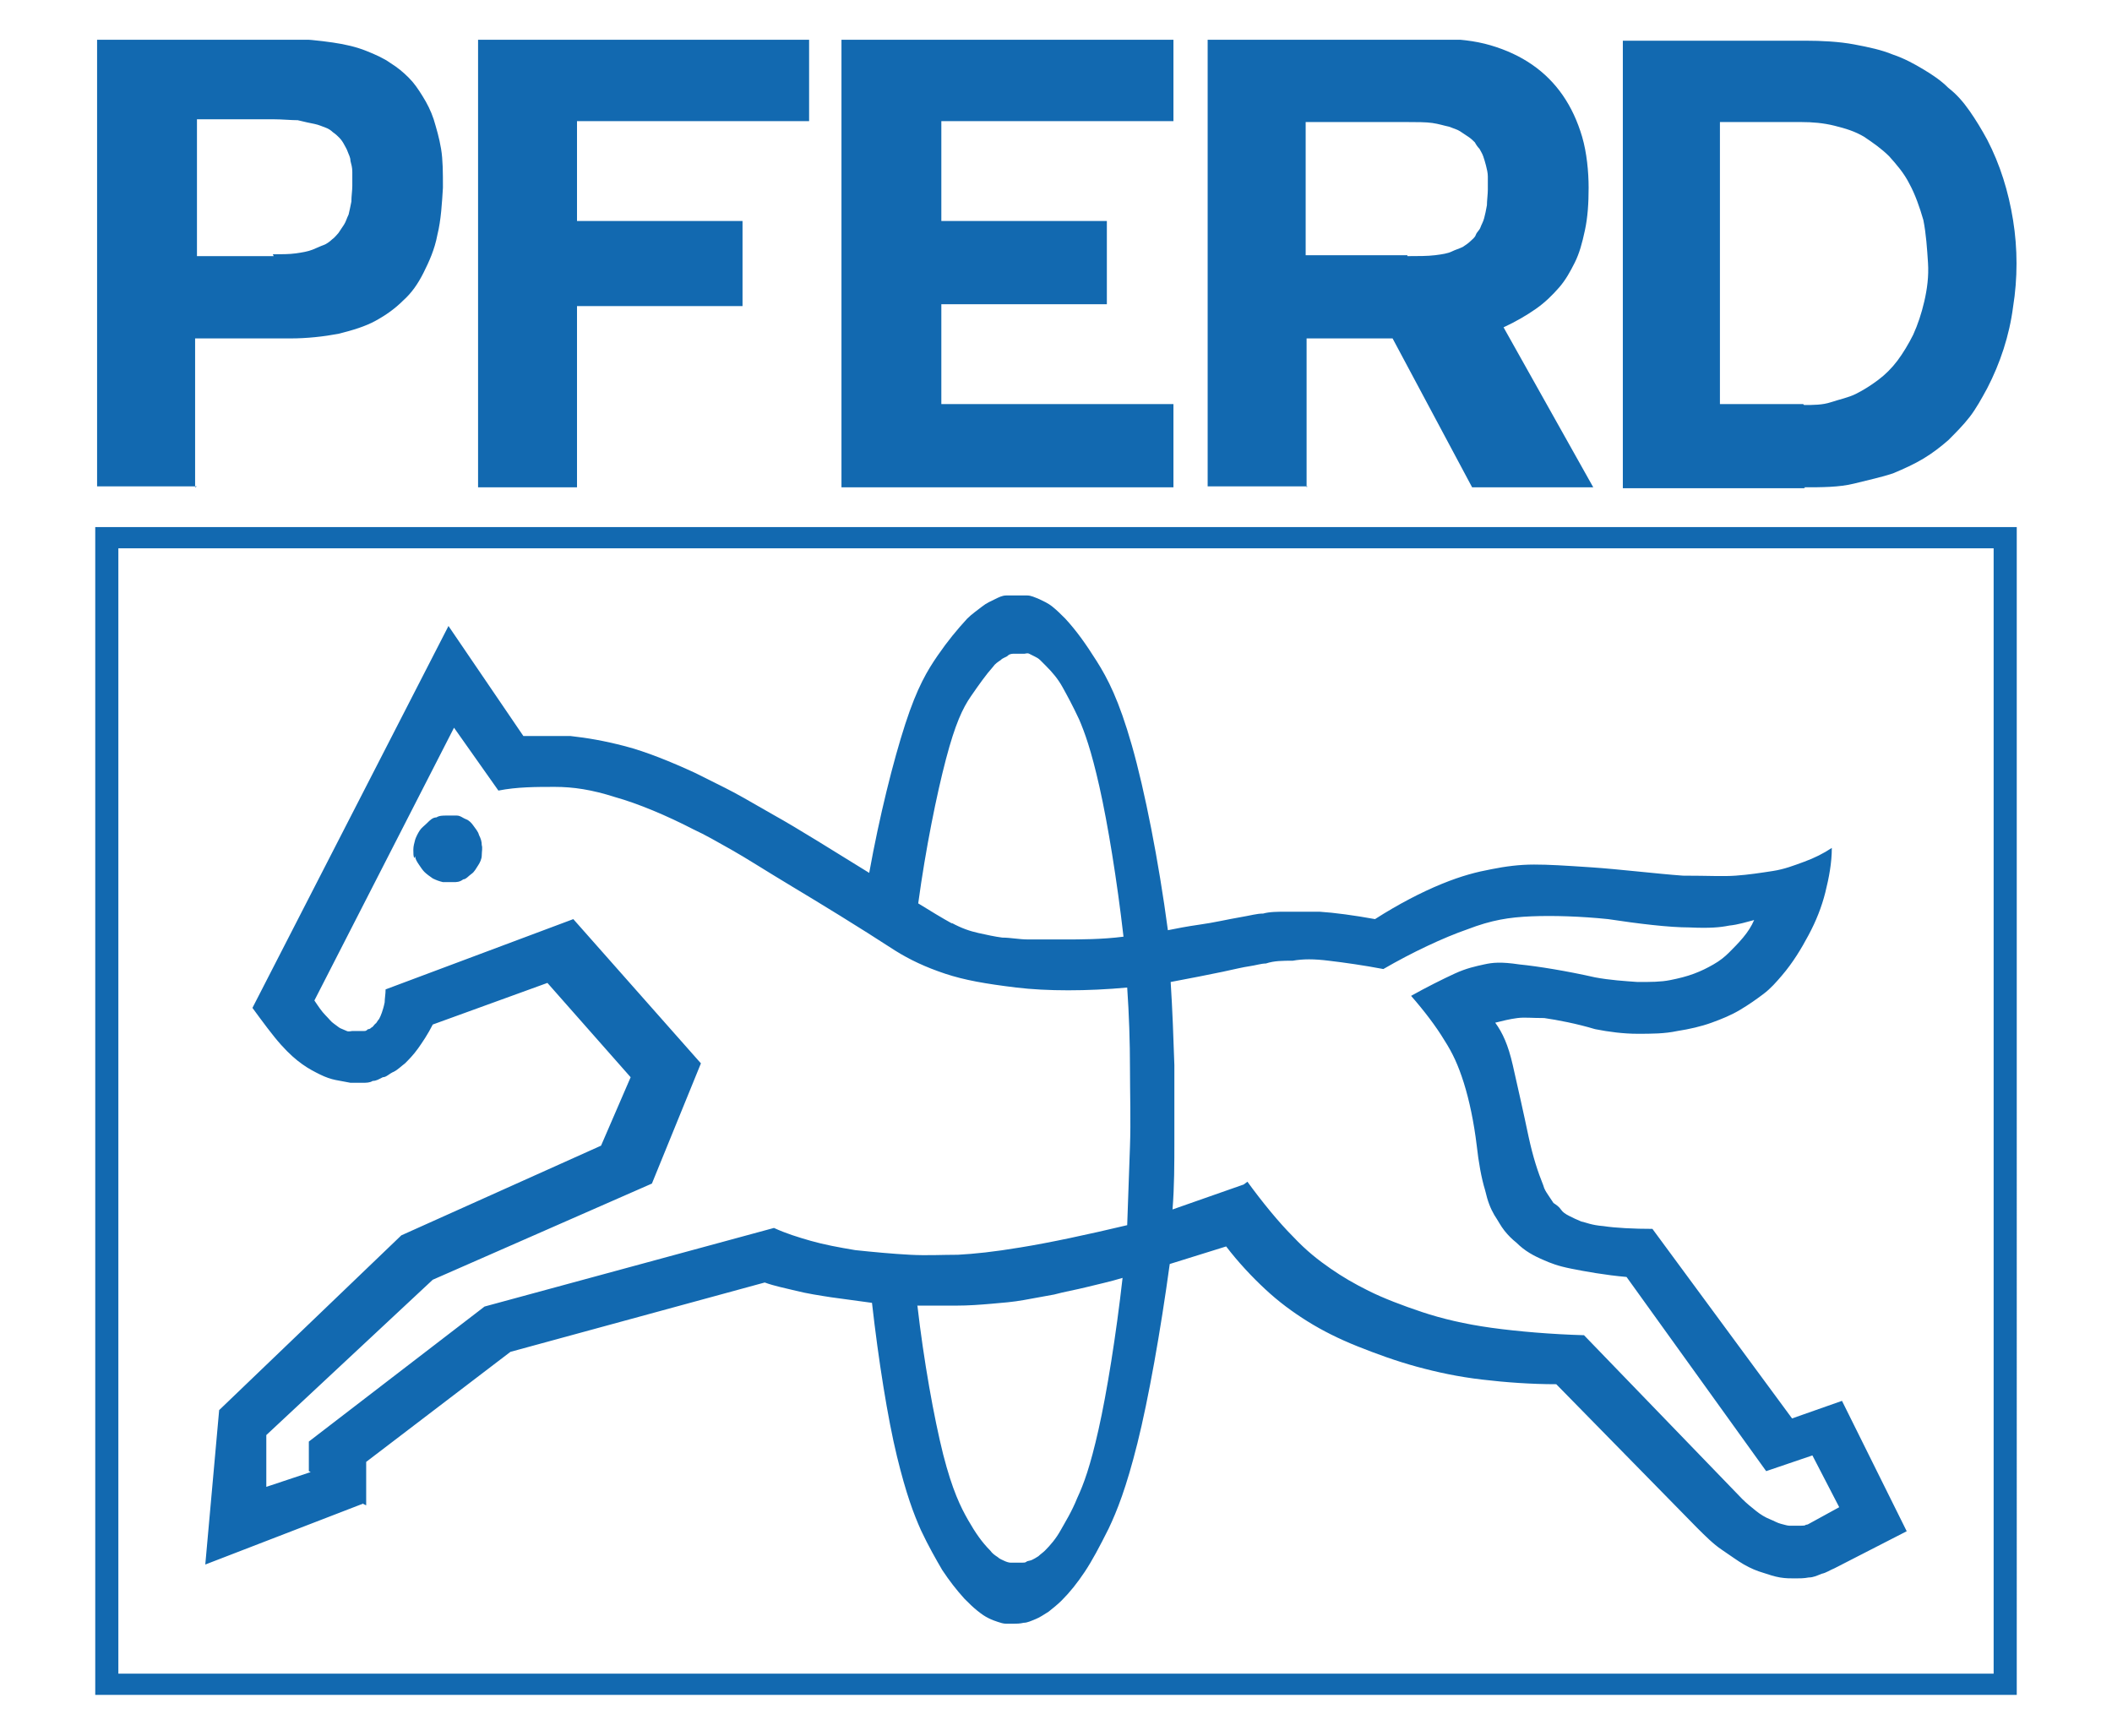<?xml version="1.0" encoding="UTF-8"?>
<svg id="logo" xmlns="http://www.w3.org/2000/svg" xmlns:xlink="http://www.w3.org/1999/xlink" version="1.1" viewBox="0 0 228.4 187.7">
  <!-- Generator: Adobe Illustrator 29.1.0, SVG Export Plug-In . SVG Version: 2.1.0 Build 142)  -->
  <defs>
    <style>
      .st0 {
        fill: none;
      }

      .st1 {
        fill: #1269b0;
        fill-rule: evenodd;
      }

      .st2 {
        clip-path: url(#clippath);
      }
    </style>
    <clipPath id="clippath">
      <rect class="st0" x="10.3" y="4.3" width="207.8" height="179"/>
    </clipPath>
  </defs>
  <g id="Ebene_1-2">
    <g class="st2">
      <path class="st1" d="M39.6,162.6v-4.5l15.6-11.9,27.5-7.5c1.1.4,2.2.6,3.4.9,1.2.3,2.5.5,3.8.7,1.4.2,2.9.4,4.4.6.7,6.2,1.7,12.5,2.7,16.6s1.8,6.2,2.6,8c.8,1.7,1.6,3.1,2.3,4.3.8,1.2,1.5,2.1,2.4,3.1.5.5.9.9,1.4,1.3s.8.6,1.2.8c.4.2.7.3,1,.4.3.1.6.2.9.2h.8c.3,0,.7,0,1.1-.1.4,0,.8-.2,1.3-.4s.9-.5,1.4-.8c.5-.4,1-.8,1.4-1.2.9-.9,1.7-1.9,2.5-3.1.8-1.2,1.6-2.7,2.6-4.7.9-1.9,1.9-4.4,3.1-9.2s2.5-12.1,3.5-19.4l6.1-1.9c1.3,1.7,2.8,3.3,4.2,4.6,1.5,1.4,3,2.5,4.6,3.5s3.4,1.9,5.4,2.7,4.2,1.6,6.4,2.2c2.2.6,4.5,1.1,7.1,1.4,2.5.3,5.3.5,8,.5l15.2,15.5c.9.9,1.8,1.8,2.7,2.4s1.7,1.2,2.4,1.6,1.4.7,2.1.9c.6.2,1.2.4,1.8.5.6.1,1.1.1,1.6.1s1,0,1.5-.1c.5,0,.9-.2,1.4-.4.5-.1.9-.4,1.4-.6l7.8-4-7-14.1-5.4,1.9-15.1-20.5c-2,0-4-.1-5.3-.3-1.3-.1-1.9-.4-2.4-.5-.5-.2-.9-.4-1.3-.6-.4-.2-.7-.4-.9-.7s-.5-.5-.8-.7c-.2-.3-.4-.6-.6-.9-.2-.3-.4-.6-.5-1-.6-1.5-1.1-3-1.6-5.3-.5-2.4-1.2-5.5-1.7-7.7s-1.1-3.5-1.9-4.6c.8-.2,1.6-.4,2.4-.5s1.5,0,2.9,0c1.4.2,3.5.6,5.5,1.2,1.5.3,3.1.5,4.6.5s2.9,0,4.3-.3c1.3-.2,2.6-.5,3.7-.9s2.1-.8,3.1-1.4,1.7-1.1,2.5-1.7,1.4-1.3,2-2c1.2-1.4,2.1-2.9,2.9-4.4s1.4-3,1.8-4.6.7-3.2.7-4.8c-.9.6-1.9,1.1-3,1.5s-2.1.8-3.4,1-2.6.4-4,.5-2.9,0-5.7,0c-2.8-.2-6.9-.7-9.9-.9s-4.6-.3-6.2-.3-3.1.2-4.6.5c-1.6.3-3.2.7-5.4,1.6s-4.7,2.2-7.2,3.8c-2.2-.4-4.4-.7-6-.8-1.6,0-2.7,0-3.6,0s-1.8,0-2.5.2c-.7,0-1.3.2-2.5.4-1.2.2-2.9.6-4.4.8-1.4.2-2.4.4-3.4.6-1-7.5-2.5-15.1-3.9-20s-2.6-7.2-3.8-9.1c-1.2-1.9-2.2-3.3-3.4-4.6-.5-.5-.9-.9-1.4-1.3s-1-.6-1.4-.8c-.5-.2-.9-.4-1.3-.4s-.8,0-1.2,0-.7,0-1.1,0-.8.2-1.2.4c-.4.2-.9.4-1.4.8s-1.1.8-1.6,1.3c-1.1,1.2-2.1,2.4-3.2,4s-2.2,3.4-3.5,7.4-2.8,10-3.9,16.1c-3.9-2.4-7.7-4.8-10.4-6.3-2.6-1.5-4-2.3-5.2-2.9s-2.2-1.1-3.2-1.6c-2.6-1.2-5.3-2.3-7.6-2.9s-4.1-.9-5.9-1.1c-1.8,0-3.4,0-5.1,0l-8.1-11.9-21.2,41.3c1.1,1.5,2.2,3,3.1,4s1.6,1.6,2.3,2.1c.7.5,1.3.8,1.9,1.1.6.3,1.2.5,1.7.6s1.1.2,1.6.3h1.3c.4,0,.8,0,1.1-.2.4,0,.7-.2,1.1-.4.4,0,.7-.4,1.2-.6.4-.2.8-.6,1.2-.9.4-.4.9-.9,1.4-1.6s1.1-1.6,1.6-2.6l12.4-4.5,9,10.2-3.2,7.4-21.6,9.7-19.7,18.9-1.5,16.7,17.1-6.6h-.1l.4.2ZM33.4,159.1v-3.2l19-14.6,31.3-8.5c1.3.6,2.6,1,4,1.4s3,.7,4.8,1c1.9.2,4,.4,5.9.5s3.4,0,5.2,0c1.8-.1,3.8-.3,6.8-.8,3.1-.5,7.3-1.4,11.5-2.4.1-2.8.2-5.7.3-8.5s0-5.7,0-8.5-.1-5.8-.3-8.7c-4.3.4-8.7.4-12,0s-5.6-.8-7.7-1.5-3.8-1.5-5.4-2.5c-4-2.6-8.1-5.1-11.1-6.9s-5-3.1-6.6-4-2.8-1.6-4.1-2.2c-2.9-1.5-6-2.8-8.5-3.5-2.5-.8-4.5-1.1-6.5-1.1s-4.1,0-6.1.4l-4.8-6.8-15.1,29.5c.4.6.8,1.2,1.2,1.6.4.4.6.7.9.9.3.2.5.4.7.5s.5.2.7.3.5,0,.6,0h.9c.1,0,.3,0,.4,0,.1,0,.2,0,.4-.2.1,0,.2,0,.4-.2.1,0,.2-.2.4-.4.1,0,.2-.3.4-.5.1-.2.2-.4.3-.7s.2-.6.3-1.1c0-.4.1-.9.1-1.4l20.3-7.6,13.8,15.6-5.3,13-23.7,10.4-18,16.8v5.6l4.8-1.6M102.9,99.8c1.1.6,2,.9,2.9,1.1s1.8.4,2.6.5c.9,0,1.8.2,2.8.2s2.1,0,3.9,0c1.7,0,4.1,0,6.4-.3-.7-6.1-1.7-12.2-2.6-16.2-.9-4-1.6-5.9-2.2-7.3-.7-1.5-1.3-2.6-1.8-3.5s-1.1-1.6-1.8-2.3-.4-.4-.6-.6-.4-.3-.6-.4-.4-.2-.6-.3-.4,0-.5,0h-1.1c-.2,0-.5,0-.7.2s-.5.2-.8.5c-.3.2-.6.4-.8.7-.8.9-1.5,1.9-2.4,3.2s-1.7,3-2.7,6.8-2.2,9.7-3,15.6c1.3.8,2.6,1.6,3.7,2.2M99.2,141.1c.7,6.1,1.8,12.2,2.8,16.2,1,3.9,1.9,5.7,2.7,7.1s1.5,2.4,2.4,3.3c.2.3.5.5.8.7.2.2.5.3.7.4s.5.2.7.2h1.2c.2,0,.4,0,.5-.1s.4-.1.6-.2.4-.2.7-.4c.2-.2.5-.4.7-.6.6-.6,1.2-1.3,1.7-2.2s1.2-2,1.8-3.5c.7-1.5,1.4-3.4,2.3-7.4s1.9-10.2,2.6-16.4c-1.3.4-2.7.7-3.9,1s-2.4.5-3.5.8c-1.1.2-2.2.4-3.3.6-1.1.2-2.3.3-3.5.4-1.2.1-2.4.2-3.8.2h-4.2M134.9,127.8c1.6,2.2,3.4,4.4,4.9,5.9,1.5,1.6,2.8,2.6,4.1,3.5s2.5,1.6,4.1,2.4c1.6.8,3.7,1.6,5.8,2.3s4.6,1.3,7.5,1.7,6.5.7,10,.8l17.1,17.7c.5.5,1,.9,1.5,1.3.5.4,1,.7,1.5.9s.8.4,1.2.5c.4.1.7.2.9.2h1.3c.2,0,.4,0,.5-.1.2,0,.3-.1.5-.2l3.1-1.7-2.9-5.6-5,1.7-15.1-21c-2.3-.2-4.5-.6-6-.9s-2.2-.6-2.9-.9-1.1-.5-1.6-.8-1-.7-1.4-1.1c-.5-.4-.9-.8-1.3-1.3s-.7-1.1-1.1-1.7c-.4-.7-.7-1.4-1-2.7-.4-1.3-.7-3-.9-4.8-.3-2.5-.8-4.9-1.4-6.8s-1.2-3.2-2.1-4.6c-.9-1.5-2.2-3.2-3.6-4.8,1.6-.9,3.4-1.8,4.7-2.4s2.3-.8,3.2-1c.9-.2,1.8-.3,3.8,0,2,.2,5.1.7,8.2,1.4,1.6.3,3.2.4,4.6.5,1.4,0,2.5,0,3.5-.2s1.8-.4,2.6-.7,1.4-.6,2.1-1,1.2-.8,1.7-1.3,1-1,1.5-1.6.9-1.2,1.2-1.9c-.8.2-1.7.5-2.7.6-1,.2-2.1.3-4.3.2-2.2,0-5.5-.4-8.8-.9-2.9-.3-5.9-.4-8.3-.3s-4.3.4-6.9,1.4c-2.6.9-6,2.5-9.1,4.3-2.1-.4-4.2-.7-5.9-.9-1.6-.2-2.8-.2-3.9,0-1.1,0-2,0-2.9.3-.5,0-1.1.2-1.8.3s-1.5.3-2.9.6c-1.4.3-3.5.7-5.6,1.1.2,3.1.3,6.1.4,9v8.1c0,2.6,0,5-.2,7.5l7.7-2.7M215.6,59.3H12.8v121.7h202.8V59.3h0ZM44.9,92.6c0,.3.2.6.4.9.2.3.4.6.6.8.2.2.6.5.9.7.4.2.7.3,1.1.4h1.1c.4,0,.7,0,1.1-.3.3,0,.6-.4.9-.6s.5-.6.7-.9.4-.7.4-1.1.1-.8,0-1.1c0-.4-.1-.7-.3-1.1-.1-.4-.4-.7-.6-1s-.5-.6-.8-.7-.6-.4-1-.4c-.4,0-.7,0-1.1,0s-.8,0-1.1.2c-.4,0-.7.3-1,.6s-.6.5-.8.8-.4.7-.5,1c-.1.4-.2.7-.2,1.1s0,.7.1.9M218.1,57H10.3v126.4h207.8V57h0ZM21.1,52.7v-16.1h10.3c1.8,0,3.6-.2,5.2-.5,1.6-.4,2.9-.8,4-1.4s2.1-1.3,3-2.2c.9-.8,1.6-1.8,2.2-3s1.2-2.5,1.5-4.1c.4-1.6.5-3.5.6-5.1,0-1.6,0-3-.2-4.2-.2-1.2-.5-2.2-.8-3.2-.3-.9-.7-1.7-1.2-2.5s-.9-1.4-1.5-2c-.6-.6-1.2-1.1-2-1.6-.7-.5-1.6-.9-2.6-1.3s-2.2-.7-3.6-.9c-1.4-.2-3.1-.4-4.8-.4H10.5v48.4h10.8M29.5,27.5c.9,0,1.8,0,2.5-.1s1.3-.2,1.8-.4c.5-.2.9-.4,1.2-.5s.7-.4.9-.6c.3-.2.5-.5.7-.7.2-.3.4-.6.6-.9s.3-.7.5-1.1c.1-.4.2-.9.3-1.4,0-.6.1-1.2.1-1.7v-1.5c0-.5-.1-.8-.2-1.2,0-.4-.2-.7-.3-1-.1-.3-.3-.6-.4-.8s-.3-.5-.5-.7-.4-.4-.7-.6c-.2-.2-.5-.4-.8-.5s-.7-.3-1.2-.4c-.5-.1-1-.2-1.8-.4-.7,0-1.7-.1-2.6-.1h-8.3v14.8h8.3M62.4,52.7v-19.6h17.9v-9.2h-17.9v-10.8h25.1V4.3h-35.8v48.4h10.8M126.9,52.7v-9h-25.1v-10.8h17.9v-9h-17.9v-10.8h25.1V4.3h-35.9v48.4h35.9M195.1,52.7c1.9,0,3.8,0,5.4-.4s3-.7,4.2-1.1c1.2-.5,2.3-1,3.3-1.6s1.9-1.3,2.7-2c.8-.8,1.6-1.6,2.3-2.5s1.3-2,1.9-3.1c1.4-2.7,2.4-5.7,2.8-8.8.5-3.1.5-6.3,0-9.4s-1.4-6-2.8-8.7c-.6-1.1-1.2-2.1-1.9-3.1s-1.4-1.8-2.3-2.5c-.8-.8-1.7-1.4-2.7-2s-2.1-1.2-3.3-1.6c-1.2-.5-2.6-.8-4.2-1.1-1.6-.3-3.5-.4-5.3-.4h-19.7v48.4h19.7M195.1,43.8c1,0,2,0,2.9-.3s1.9-.5,2.7-.9,1.6-.9,2.4-1.5,1.5-1.3,2.1-2.1,1.2-1.8,1.7-2.8c.5-1.1.9-2.3,1.2-3.6.3-1.3.5-2.7.4-4.2s-.2-3.1-.5-4.6c-.4-1.4-.9-2.8-1.5-3.9-.6-1.2-1.4-2.1-2.2-3-.8-.8-1.8-1.5-2.7-2.1-1-.6-2-.9-3.2-1.2s-2.4-.4-3.6-.4h-8.8v30.5h9M141.3,52.7v-16.1h9.3l8.6,16.1h13.1l-9.7-17.3c1.3-.6,2.5-1.3,3.5-2s1.8-1.5,2.5-2.3,1.2-1.7,1.7-2.7.8-2.1,1.1-3.5c.3-1.4.4-2.9.4-4.6s-.2-3.8-.7-5.5-1.2-3.2-2.1-4.5-2-2.4-3.3-3.3-2.8-1.6-4.5-2.1-3.6-.7-5.5-.7h-25.1v48.4h10.8M152.2,27.7c1.1,0,2.2,0,3-.1s1.4-.2,1.8-.4.8-.3,1.2-.5c.3-.2.6-.4.8-.6.2-.2.5-.4.6-.7s.4-.5.5-.8.3-.6.4-1,.2-.8.3-1.4c0-.5.1-1.2.1-1.7v-1.4c0-.4-.1-.8-.2-1.2s-.2-.7-.3-1c-.1-.3-.3-.6-.4-.8-.2-.2-.4-.5-.5-.7-.2-.2-.4-.4-.7-.6-.3-.2-.6-.4-.9-.6s-.7-.3-1.2-.5c-.5-.1-1.1-.3-1.8-.4s-1.7-.1-2.7-.1h-11v14.4h11"/>
    </g>
  </g>
</svg>